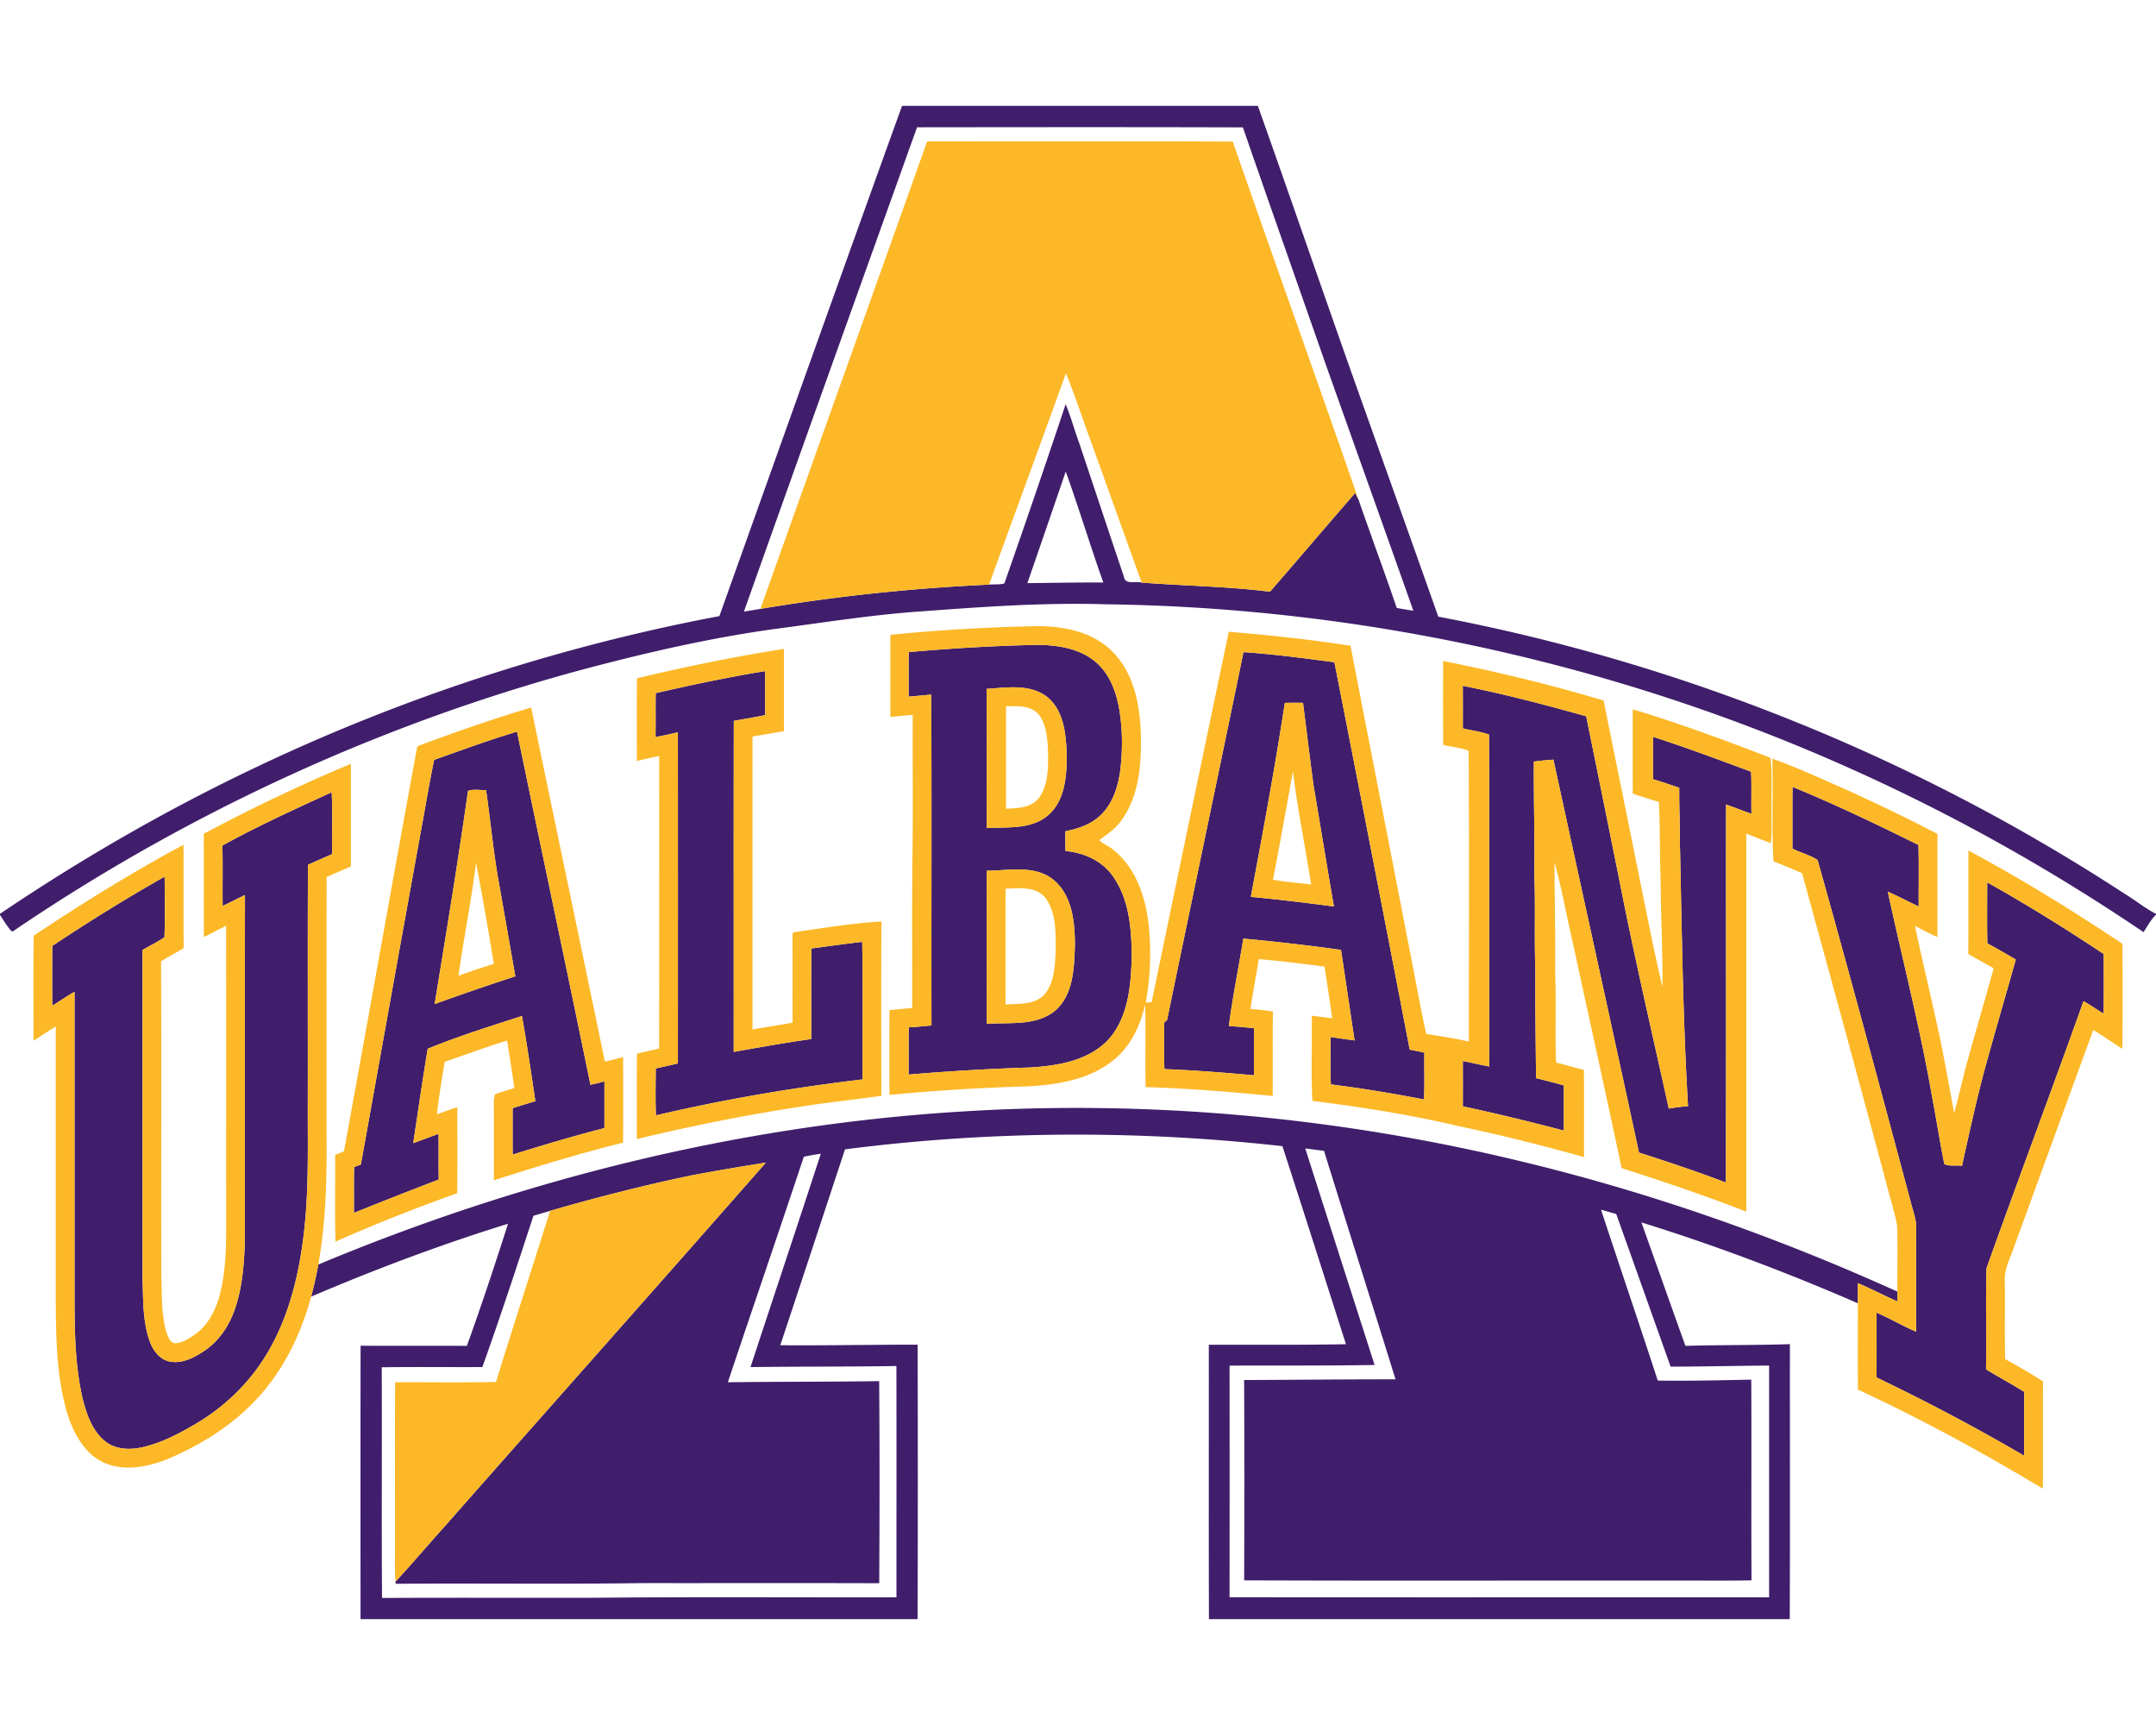 <svg xmlns="http://www.w3.org/2000/svg" xml:space="preserve" width="2000" height="1600"
     style="shape-rendering:geometricPrecision;text-rendering:geometricPrecision;image-rendering:optimizeQuality;fill-rule:evenodd;clip-rule:evenodd"><path d="M886.13 1031.36c175.39-11.64 352.42 4.28 523.26 45.44 120.51 28.83 237.85 70.14 350.71 121.21a689 689 0 0 0-.06 9.1c-12.29-5.47-24.23-11.68-36.6-16.99-.03 6.23-.03 12.48-.01 18.72-65.57-28.48-132.52-53.82-200.8-75.01 13.66 38.16 27.14 76.37 40.85 114.51 32.31-.93 64.61-.51 96.92-1.59-.08 85.01.18 170.03-.14 255.04h-538.79c-.27-84.82-.04-169.65-.12-254.47 42.41-.1 84.82.3 127.21-.51-19.55-61.26-39.1-122.5-58.91-183.69-134.75-15.09-271.29-14.35-405.79 2.94-19.98 60.58-39.91 121.19-60.04 181.71 42.48.36 84.93-.58 127.41-.53.23 84.84.25 169.69-.02 254.55H334.45c-.02-84.52-.08-169.03.04-253.57 32.87.12 65.74-.07 98.61.12 13.54-37.48 26.02-75.32 38.17-113.27-62.05 19.21-122.92 42.11-182.65 67.6 2.67-9.82 4.83-19.75 6.66-29.76 187.6-78.52 387.71-128.41 590.85-141.55zM206.28 784.29c32.91-18.17 67.21-33.79 101.4-49.41.96 19.08.13 38.22.43 57.31-7.51 3.26-14.96 6.64-22.45 9.92-.33 72.68-.05 145.36-.15 218.04-.22 40.11 1.17 80.38-3.27 120.34-4.14 37.95-12.78 76.12-31.5 109.73-15.8 28.69-39.58 52.66-67.6 69.5-16.05 9.59-32.89 18.53-51.25 22.71-11.61 2.58-24.98 2.14-34.54-5.76-12.4-10.14-17.48-26.17-21.13-41.18-6.3-28.57-6.94-58.01-7.09-87.15.01-96.13-.02-192.25.01-288.4-7.11 3.88-13.64 8.7-20.6 12.87-.21-18.49-.09-36.97-.05-55.44 34.01-22.56 68.67-44.18 104.23-64.24.11 18.74.56 37.54-.19 56.26-6.51 4.4-13.62 7.81-20.36 11.85.02 101.49-.02 202.98.02 304.46.74 19.63.02 39.89 6.78 58.65 3.06 8.52 9.48 17.06 18.94 18.62 11.5 1.98 22.45-3.85 31.69-10.06 13.43-8.96 22.76-22.96 28.05-38.03 7.32-20.77 8.86-43.01 9.5-64.87.09-106.6-.06-213.23.09-319.83-6.94 3.29-13.75 6.85-20.69 10.1-.27-18.66.24-37.33-.27-55.99zm1456.56-54.43c39.68 16.27 78.35 34.86 116.79 53.88.54 19.03.11 38.05.22 57.07-9.56-4.55-18.95-9.5-28.65-13.74 13.71 63.49 30.01 126.42 41.11 190.43 3.95 20.66 7.16 41.48 11.27 62.11 4.47 2.54 11.12.82 16.44 1.78 6.49-29.35 12.87-58.72 20.58-87.77 9.45-34.62 19.61-69.07 29.34-103.61-8.73-5.14-17.5-10.22-26.4-15.01-.34-18.86-.19-37.71-.1-56.56 36.9 20.66 72.82 43.03 108.04 66.4.09 18.45.21 36.89-.08 55.33-6.32-3.67-12.21-8.07-18.66-11.5-29.54 82.75-60.45 165.01-90.01 247.72-.79 31.21.06 62.48-.4 93.71 11.69 7.12 23.73 13.66 35.4 20.85-.06 19.78 0 39.55-.04 59.32-44.56-26.17-90.33-50.25-136.9-72.64.06-20.02.02-40.04.02-60.08 12.49 5.31 24.14 12.38 36.69 17.6.07-31.52-.08-63.01.07-94.53.53-9.12-3.19-17.65-5.25-26.36-28.33-105.6-56.59-211.29-86.24-316.52-7.08-4.74-15.73-6.79-23.35-10.61.07-19.1-.11-38.19.11-57.27zm-305.91-93.74c38.57 7.61 76.64 17.63 114.47 28.23 10.14 49.61 20.13 99.26 30.16 148.9 13.98 71.98 30.71 143.38 46.47 214.99 5.93-1 11.88-1.73 17.88-2.28-4.89-81.46-5.7-163.12-7.58-244.68.09-16.88-.72-33.72-.57-50.59-8.09-2.75-16.16-5.52-24.34-7.98-.04-13.11-.06-26.23.01-39.32 30.62 9.95 60.78 21.18 90.94 32.4.65 13 .03 26 .37 39.02-7.96-2.66-15.67-5.91-23.59-8.58-.11 116.86.15 233.73-.15 350.61-26.57-10.1-53.53-19.12-80.6-27.79-26.18-121.54-53.02-242.93-79.35-364.44-6.09.38-12.15.96-18.17 1.82-.23 34.98.85 69.94.43 104.92 1.15 29.46-.17 58.94.96 88.41-.26 33.43.38 66.84.62 100.28 8.62 2.07 17.2 4.33 25.74 6.71-.04 13.97 0 27.93-.02 41.89-31.06-8.15-62.25-15.75-93.64-22.47.06-14 .06-27.98 0-41.96 8.22 1.43 16.31 3.52 24.54 5.01-.21-102.62.22-205.23-.23-307.83-7.77-2.97-16.26-3.74-24.31-5.81.04-13.15.08-26.3-.04-39.46zm-748.65 6.8c33.62-7.74 67.41-14.87 101.47-20.42.13 13.59-.08 27.17.13 40.77-9.67 2-19.44 3.6-29.17 5.37-.2 102.33-.03 204.68-.09 307.02 23.95-4.22 47.87-8.55 71.95-11.9.13-27.99-.19-56.01.17-84.02 15.69-2.13 31.38-4.27 47.11-6.14.56 42.54.11 85.08.23 127.6-64.41 7.66-128.47 18.52-191.61 33.36-.57-14.5-.29-29.05-.15-43.55 6.84-1.47 13.69-3.05 20.52-4.59.04-102.39.08-204.78-.02-307.17-6.88 1.54-13.75 3.2-20.71 4.33.19-13.57-.06-27.12.17-40.66zM836.76 98.21h330.09c28.47 80.19 56.24 160.66 84.55 240.91 27.57 77.63 55.37 155.16 82.83 232.85 226.34 42.95 443.87 131.06 636.7 257.04 9.86 5.95 18.84 13.38 29.07 18.65v.81c-4.91 4.53-7.83 10.68-11.59 16.1-82.97-56.16-170.5-105.64-261.71-147.11-219.55-100.13-460.06-153.87-701.32-156.97-56.46-1.73-112.87 2.28-169.14 6.47-42.32 2.81-84.24 9.26-126.21 14.94-65.97 8.37-130.9 23.37-195.04 40.6-185.39 50.61-362.2 132.29-521.26 240.13-1.69 1.68-3.16 1.55-4.38-.39-3.44-4.29-6.36-8.99-9.35-13.6v-1.04c74.04-49.99 151.55-94.84 232.14-133.39 138.04-66.23 284.74-114.36 435.18-142.75 56.35-157.8 112.53-315.66 169.44-473.25zm13.93 19.85C797.05 267.77 743.27 417.42 690.1 567.28c5.08-.83 10.18-1.65 15.26-2.52 70.18-11.8 141.08-19.25 212.16-22.5 4.61-.51 10.06.3 14.2-1.17 19.34-55.24 38.35-110.61 56.8-166.13 4.91 11.51 8.04 23.69 12.42 35.43 13.91 41.46 27.64 82.99 41.64 124.44 1.09 7.92 11 3.97 16.44 5.51 39.66 3.12 79.55 3.5 119.06 8.5 26.47-30.42 52.55-61.18 79.04-91.59 1.02 2.05 2.07 4.12 3.14 6.19 11.52 33.59 24.01 66.83 35.41 100.46 5.12.95 10.28 1.78 15.43 2.59-27.26-77.1-54.88-154.09-82.22-231.17-25.29-72.4-50.85-144.71-75.92-217.18-100.75-.32-201.52-.19-302.27-.08zm137.93 319.32c-11.78 34.53-23.67 69.02-35.58 103.49 23.48-.21 46.96-.74 70.46-.55-12.14-34.13-22.62-68.86-34.88-102.94zM842.95 604.85c39.4-3.51 78.93-5.83 118.48-6.69 18.65 0 38.63 2.86 53.68 14.79 13.38 10.61 19.98 27.31 22.95 43.66 3.31 19.27 3.48 39.03 1.09 58.41-2.16 15.38-7.28 31.43-19.22 42.05-8.75 7.88-20.21 11.77-31.59 13.9-.15 6.13-.15 12.27.09 18.4 16.78 1.45 33.49 8.81 43.5 22.77 15.48 21.29 17.67 48.84 17.93 74.33-.7 26.98-2.9 56.92-21.84 77.97-18.44 19.49-46.66 24.05-72.22 25.68-37.68 1.19-75.35 3.37-112.9 6.59.05-14.6-.12-29.2.09-43.8 7.04-.42 14.08-1.06 21.09-1.75-.18-102.32.27-204.63-.22-306.94-6.98.73-13.98 1.33-20.96 1.97.04-13.77-.08-27.56.05-41.34zm72.21 34.13c.44 43.05 0 86.1.21 129.13 18.78-1.2 40.02 1.51 55.81-11.03 16.2-12.94 18.28-35.52 18.42-54.8-.59-19.01-1.81-40.98-16.84-54.68-15.85-13.71-38.42-9.9-57.6-8.62zm.19 168.64c-.02 47.34-.05 94.68.02 142.03 21.54-1.54 46.47 2.39 64.18-12.85 16.29-15.05 16.86-39.11 17.57-59.74.02-21.35-2.24-46.13-19.7-60.88-17.55-14.24-41.37-8.65-62.07-8.56zm238.14-202.73c28.22 1.86 56.31 5.65 84.37 9.37 23.53 119.7 46.81 239.46 69.84 359.27 4.51.96 9.05 1.86 13.6 2.82-.26 14.49.39 28.99-.38 43.46-28.61-5.57-57.4-10.31-86.34-13.98-.73-14.64-.19-29.31-.3-43.95 7.41 1.11 14.85 2.17 22.28 3.16-4.22-27.98-8.34-55.99-12.57-83.97-30.14-4.19-60.36-7.73-90.65-10.46-4.33 27.04-9.9 53.91-13.4 81.06 7.77.54 15.55 1.16 23.28 2.07-.02 14.54.05 29.08-.04 43.65-27.64-2.51-55.3-4.67-83.03-5.76-.39-14.36-.13-28.71-.15-43.07.66-.62 1.98-1.9 2.65-2.52 23.45-113.75 47.49-227.38 70.84-341.15zm38.38 47.04c-9.23 60.21-20.35 120.09-31.57 179.94 25.76 2.39 51.44 5.55 77.1 8.92-6.51-37.61-12.62-75.28-19-112.91-3.38-25.32-6.45-50.66-9.69-76.01-5.62-.05-11.23-.04-16.84.06zM402.73 704.8c25.53-9 50.93-18.44 76.87-26.15 22.53 109.2 45.71 218.26 68.1 327.5 4.34-.94 8.71-1.9 13-3.12-.04 14.43.02 28.88-.04 43.31-28.6 7.4-56.92 15.79-85.08 24.59-.08-14.37-.08-28.73 0-43.1 7.02-2.13 14-4.42 21.05-6.42-3.93-26.38-7.77-52.79-12.45-79.04-29.32 9.54-58.93 18.65-87.42 30.41-4.87 29.08-9.01 58.34-13.43 87.52 7.86-2.74 15.6-5.85 23.48-8.56.21 14.11-.13 28.24.21 42.35a4460.325 4460.325 0 0 0-78.74 30.93c.15-14.18-.19-28.35.22-42.52 2.07-.79 4.16-1.58 6.25-2.35 18.36-102.22 36.65-204.44 55.22-306.62 4.29-22.9 7.98-45.93 12.76-68.73zm31.4 28.82c-9.33 66.04-20.19 131.87-30.95 197.71 24.8-9 49.76-17.56 74.84-25.76-4.79-27.6-9.67-55.2-14.52-82.8-5.59-29.81-8.28-60.04-12.63-90.03-5.49.43-11.64-1.15-16.74.88zm776.69 331.61c21.37 66.98 42.86 133.91 64.31 200.85-44.84.71-89.69.47-134.53.58.08 71.61.06 143.22 0 214.83 166.83.17 333.68.04 500.51.05v-214.92c-30.46.17-60.9.98-91.36.98-16.86-47.17-33.59-94.39-50.46-141.56-4.71-1.35-9.41-2.73-14.12-3.99 17.43 52.87 35.38 105.57 52.65 158.48 28.9.41 57.82-.25 86.72-.89.35 62.07-.14 124.14.24 186.21-24.82.44-49.65.08-74.47.19-132.06-.13-264.12.28-396.18-.21.23-61.93.26-123.87-.02-185.81 46.81-.17 93.64-.7 140.45-.64-21.94-70.71-44.42-141.26-66.36-211.97-5.79-.71-11.59-1.45-17.38-2.18zm-465.16 7.66c-23.18 69.84-47.15 139.42-70.48 209.2 46.78-.6 93.59-.32 140.38-1.04.47 62.47.38 124.97.06 187.45-73.04-.24-146.1-.03-219.14-.11-76.48 1.09-152.98.04-229.46.62-.04-.51-.11-1.5-.15-1.99 15.59-16.8 30.4-34.3 45.72-51.36 99.21-112.48 198.89-224.56 297.83-337.26-23.06 3.58-46.09 7.55-69.03 11.82-44.12 9.23-87.82 20.37-131.12 32.9-5.13 1.53-10.29 3.03-15.43 4.56-15.37 46.92-30.72 93.85-47.39 140.32-31.12.17-62.24-.25-93.34.2.34 71.33-.26 142.66.28 213.97 64.37-.32 128.73-.04 193.1-.14 94.69-.96 189.41-.26 284.12-.47-.04-71.51.09-143.03-.06-214.52-45.11.71-90.23.41-135.33.98 21.64-66.01 43.71-131.86 65.21-197.92-5.29.81-10.56 1.68-15.77 2.79z" style="fill:#401e6b;fill-rule:nonzero"/>
    <path d="M915.35 807.62c20.7-.09 44.52-5.68 62.07 8.56 17.46 14.75 19.72 39.53 19.7 60.88-.71 20.63-1.28 44.69-17.57 59.74-17.71 15.24-42.64 11.31-64.18 12.85-.07-47.35-.04-94.69-.02-142.03zm-273.96 282.6c22.94-4.27 45.97-8.24 69.03-11.82-98.94 112.7-198.62 224.78-297.83 337.26-15.32 17.06-30.13 34.56-45.72 51.36-.94-11.59-.27-23.24-.45-34.85.11-50.02-.23-100.05.16-150.08 31.18-.11 62.38.43 93.53-.28 16.33-53.02 33.61-105.74 50.16-158.69 43.3-12.53 87-23.67 131.12-32.9zm218.63-959.01c94.52-.03 189.05-.3 283.55.13 38.56 110.82 78.26 221.25 116.69 332.1-1.07-2.07-2.12-4.14-3.14-6.19-26.49 30.41-52.57 61.17-79.04 91.59-39.51-5-79.4-5.38-119.06-8.5-14.92-41.51-29.84-83.03-44.74-124.54-8.62-23.14-16.2-46.69-25.46-69.59-23.51 65.44-47.69 130.63-71.3 196.05-71.08 3.25-141.98 10.7-212.16 22.5 51.52-144.53 103.24-288.99 154.66-433.55zm-34.06 457.61c45.63-4.57 91.44-7.2 137.3-8.05 24.66.11 51.32 5.7 69.1 24.08 19.74 20.06 25.14 49.47 25.95 76.56.56 27.04-1.47 56.26-17.69 79-5.3 7.94-13.32 13.21-20.83 18.78 3.07 3.82 8.62 5.19 12.33 8.58 21.43 16.63 30.59 44.08 33.45 70.16 2.35 23.95 1.75 48.28-2.75 71.97 1.38-.08 4.12-.23 5.48-.3 23.65-114.57 47.62-229.07 71.53-343.6 37.76 3.03 75.47 7.21 112.95 12.91 17.63 91.51 35.69 182.95 53.32 274.47 5.81 28.52 10.61 57.25 16.93 85.66 13.23 2.09 26.49 4.03 39.57 7.06-.08-89.88.41-179.78-.25-269.64-7.3-3.19-15.84-3.48-23.61-5.57-.13-25.92-.11-51.85-.02-77.79 50.14 9.99 99.91 21.99 148.88 36.68 9.79 49.09 19.93 98.1 29.71 147.19 8.09 39.51 15.6 79.14 24.84 118.38.3-34.07-1.62-68.14-1.75-102.24-.94-23.06-.25-46.19-1.6-69.23-8.11-2.53-16.2-5.05-24.22-7.79 0-26.08-.02-52.14 0-78.2 43.24 13.04 85.63 28.71 127.73 45.01 2 14.65.7 29.56 1.08 44.32-.42 11.61.6 23.26-.79 34.83-7.6-2.84-15.07-5.93-22.66-8.77-.01 116.86.04 233.7-.01 350.56-38.07-14.85-76.79-27.88-115.66-40.38-14.92-70.37-30.42-140.6-45.68-210.87-5.68-24.27-9.91-48.9-16.58-72.89.15 34.58.89 69.16.61 103.78 1.16 27.34-.23 54.71.86 82.07 8.62 2.16 17.14 4.69 25.78 6.79.37 26.96.09 53.93.15 80.91-37.9-10.61-76.05-20.29-114.56-28.32-45.27-10.74-91.33-18.08-137.48-23.78-1.21-26.32-.21-52.72-.51-79.06 6.32.79 12.62 1.6 18.96 2.37-2.35-15.99-4.64-31.99-7.18-47.94-20.3-2.52-40.57-5.27-60.96-6.87-2.45 15.43-5.4 30.78-7.75 46.23 6.98.53 13.96 1.18 20.88 2.37-.47 26.08.02 52.19-.26 78.29-39.19-3.82-78.46-7.04-117.84-8.2-.53-25.55.3-51.11-.43-76.64-4.22 18.91-12.83 37.54-27.81 50.3-22.11 19.03-52.32 24.04-80.55 25.62-43.03 1.19-85.98 3.88-128.84 7.94-.09-26.19-.13-52.4.02-78.59 7.02-.75 14.05-1.37 21.09-2.05.11-44.97-.24-89.95.17-134.92.7-45.61.08-91.25.32-136.86-6.92.51-13.83 1.13-20.72 1.86 0-25.38-.01-50.78 0-76.18zm16.99 16.03c-.13 13.78-.01 27.57-.05 41.34 6.98-.64 13.98-1.24 20.96-1.97.49 102.31.04 204.62.22 306.94-7.01.69-14.05 1.33-21.09 1.75-.21 14.6-.04 29.2-.09 43.8 37.55-3.22 75.22-5.4 112.9-6.59 25.56-1.63 53.78-6.19 72.22-25.68 18.94-21.05 21.14-50.99 21.84-77.97-.26-25.49-2.45-53.04-17.93-74.33-10.01-13.96-26.72-21.32-43.5-22.77-.24-6.13-.24-12.27-.09-18.4 11.38-2.13 22.84-6.02 31.59-13.9 11.94-10.62 17.06-26.67 19.22-42.05 2.39-19.38 2.22-39.14-1.09-58.41-2.97-16.35-9.57-33.05-22.95-43.66-15.05-11.93-35.03-14.79-53.68-14.79-39.55.86-79.08 3.18-118.48 6.69zm310.54.04c-23.35 113.77-47.39 227.4-70.84 341.15-.67.62-1.99 1.9-2.65 2.52.02 14.36-.24 28.71.15 43.07 27.73 1.09 55.39 3.25 83.03 5.76.09-14.57.02-29.11.04-43.65-7.73-.91-15.51-1.53-23.28-2.07 3.5-27.15 9.07-54.02 13.4-81.06 30.29 2.73 60.51 6.27 90.65 10.46 4.23 27.98 8.35 55.99 12.57 83.97-7.43-.99-14.87-2.05-22.28-3.16.11 14.64-.43 29.31.3 43.95 28.94 3.67 57.73 8.41 86.34 13.98.77-14.47.12-28.97.38-43.46-4.55-.96-9.09-1.86-13.6-2.82a87242.403 87242.403 0 0 0-69.84-359.27c-28.06-3.72-56.15-7.51-84.37-9.37zm203.44 31.23c.12 13.16.08 26.31.04 39.46 8.05 2.07 16.54 2.84 24.31 5.81.45 102.6.02 205.21.23 307.83-8.23-1.49-16.32-3.58-24.54-5.01.06 13.98.06 27.96 0 41.96 31.39 6.72 62.58 14.32 93.64 22.47.02-13.96-.02-27.92.02-41.89-8.54-2.38-17.12-4.64-25.74-6.71-.24-33.44-.88-66.85-.62-100.28-1.13-29.47.19-58.95-.96-88.41.42-34.98-.66-69.94-.43-104.92 6.02-.86 12.08-1.44 18.17-1.82 26.33 121.51 53.17 242.9 79.35 364.44 27.07 8.67 54.03 17.69 80.6 27.79.3-116.88.04-233.75.15-350.61 7.92 2.67 15.63 5.92 23.59 8.58-.34-13.02.28-26.02-.37-39.02-30.16-11.22-60.32-22.45-90.94-32.4-.07 13.09-.05 26.21-.01 39.32 8.18 2.46 16.25 5.23 24.34 7.98-.15 16.87.66 33.71.57 50.59 1.88 81.56 2.69 163.22 7.58 244.68-6 .55-11.95 1.28-17.88 2.28-15.76-71.61-32.49-143.01-46.47-214.99-10.03-49.64-20.02-99.29-30.16-148.9-37.83-10.6-75.9-20.62-114.47-28.23zm-766.05-6.99c45.06-10.75 90.49-20.08 136.27-27.25.11 25.42-.02 50.84.06 76.24-9.69 1.84-19.46 3.33-29.17 5.08-.03 90.55-.02 181.11-.02 271.65 12.4-2.17 24.84-4.01 37.22-6.29-.17-25.66.06-51.33-.11-76.99.45-2.35-1.3-7.02 2.5-7.07 26.6-3.77 53.23-8.28 80.06-9.77-.36 53.89-.23 107.77-.06 161.64-24.12 3.61-48.45 5.85-72.55 9.76-51.85 7.76-103.31 18.12-154.3 30.39.04-26.43-.11-52.85.08-79.27 6.86-1.5 13.69-3.16 20.54-4.68.19-90.46 0-180.92.1-271.4-6.95 1.39-13.83 3.06-20.7 4.76 0-25.61-.13-51.2.08-76.8zm17.4 13.79c-.23 13.54.02 27.09-.17 40.66 6.96-1.13 13.83-2.79 20.71-4.33.1 102.39.06 204.78.02 307.17-6.83 1.54-13.68 3.12-20.52 4.59-.14 14.5-.42 29.05.15 43.55 63.14-14.84 127.2-25.7 191.61-33.36-.12-42.52.33-85.06-.23-127.6-15.73 1.87-31.42 4.01-47.11 6.14-.36 28.01-.04 56.03-.17 84.02-24.08 3.35-48 7.68-71.95 11.9.06-102.34-.11-204.69.09-307.02 9.73-1.77 19.5-3.37 29.17-5.37-.21-13.6 0-27.18-.13-40.77-34.06 5.55-67.85 12.68-101.47 20.42zm306.88-3.94c19.18-1.28 41.75-5.09 57.6 8.62 15.03 13.7 16.25 35.67 16.84 54.68-.14 19.28-2.22 41.86-18.42 54.8-15.79 12.54-37.03 9.83-55.81 11.03-.21-43.03.23-86.08-.21-129.13zm18.05 16.17v94.93c10.65-.41 23.31-.65 30.46-9.95 8.88-11.83 8.54-27.64 8.6-41.75-.57-12.21-1-25.75-8.85-35.82-7.52-8.54-19.9-7.58-30.21-7.41zm258.66-3.22c5.61-.1 11.22-.11 16.84-.06 3.24 25.35 6.31 50.69 9.69 76.01 6.38 37.63 12.49 75.3 19 112.91-25.66-3.37-51.34-6.53-77.1-8.92 11.22-59.85 22.34-119.73 31.57-179.94zm7.53 63.52c-6.12 33.53-12.06 67.07-18.55 100.52 11.7 2.13 23.59 3.01 35.41 4.35-5.42-34.98-12.65-69.71-16.86-104.87zm-807.1-25.23c33.17-12.21 66.53-23.97 100.44-33.94 22.63 109.48 45.7 218.87 68.35 328.33 5.68-1.19 11.29-2.61 16.92-4.08.13 26.43.15 52.89-.02 79.32-40.4 10.09-80.25 22.2-119.87 34.94.02-24.85.05-49.73-.04-74.58l.85-5.08c5.93-2.35 12.11-3.95 18.17-5.99-1.99-14.67-4.42-29.29-6.73-43.93-19.53 5.91-38.59 13.15-57.91 19.66-2.53 16.24-5.42 32.44-7.17 48.79 6.26-2.33 12.51-4.69 18.89-6.74.13 26.63.24 53.25-.06 79.87-38.17 13.51-75.84 28.51-112.91 44.84-.69-26.78-.13-53.59-.28-80.38 2.69-1.11 5.4-2.22 8.13-3.29 22.77-124.38 44.7-248.94 67.58-373.3-.04-3.09 3.56-3.33 5.66-4.44zm10.43 14.58c-4.78 22.8-8.47 45.83-12.76 68.73-18.57 102.18-36.86 204.4-55.22 306.62-2.09.77-4.18 1.56-6.25 2.35-.41 14.17-.07 28.34-.22 42.52 26.15-10.55 52.4-20.88 78.74-30.93-.34-14.11 0-28.24-.21-42.35-7.88 2.71-15.62 5.82-23.48 8.56 4.42-29.18 8.56-58.44 13.43-87.52 28.49-11.76 58.1-20.87 87.42-30.41 4.68 26.25 8.52 52.66 12.45 79.04-7.05 2-14.03 4.29-21.05 6.42-.08 14.37-.08 28.73 0 43.1 28.16-8.8 56.48-17.19 85.08-24.59.06-14.43 0-28.88.04-43.31-4.29 1.22-8.66 2.18-13 3.12-22.39-109.24-45.57-218.3-68.1-327.5-25.94 7.71-51.34 17.15-76.87 26.15zm1241.3-1.07c23.23 8.12 45.57 18.64 68.09 28.5 28.77 12.96 57.14 26.75 85.15 41.24-.03 31.91.06 63.82-.03 95.75-7.04-3.29-13.98-6.79-20.87-10.39 7.32 34.47 15.63 68.72 23.05 103.15 4.8 23.4 9.07 46.92 13.26 70.44 4.72-16.3 8.09-32.95 12.68-49.3 7.91-28.37 16.24-56.63 24.05-85.04-7.87-4.36-15.77-8.67-23.52-13.23.17-31.98 0-63.98.09-95.97 49.09 26.32 96.52 55.64 142.88 86.53.15 32.46.21 64.91-.03 97.37-9.17-5.55-17.77-12.01-27-17.41-24.59 66.87-48.87 133.85-73.38 200.76-3.27 10.36-9.3 20.26-8.69 31.47.28 24.33-.23 48.66.28 72.98a570.07 570.07 0 0 1 35.18 20.76c-.32 33.15.08 66.3-.2 99.45-55.6-33.45-112.63-64.55-171.5-91.87-.23-26.7-.04-53.4-.09-80.08-.02-6.24-.02-12.49.01-18.72 12.37 5.31 24.31 11.52 36.6 16.99 0-3.04.02-6.07.06-9.1-.17-20.36.41-40.76-.23-61.08-2.62-14.35-7.36-28.22-10.82-42.37-25.36-94.99-51.38-189.8-77.35-284.63-8.78-3.83-17.61-7.56-26.54-10.98-1.96-31.73 0-63.48-1.13-95.22zm18.81 26.13c-.22 19.08-.04 38.17-.11 57.27 7.62 3.82 16.27 5.87 23.35 10.61 29.65 105.23 57.91 210.92 86.24 316.52 2.06 8.71 5.78 17.24 5.25 26.36-.15 31.52 0 63.01-.07 94.53-12.55-5.22-24.2-12.29-36.69-17.6 0 20.04.04 40.06-.02 60.08 46.57 22.39 92.34 46.47 136.9 72.64.04-19.77-.02-39.54.04-59.32-11.67-7.19-23.71-13.73-35.4-20.85.46-31.23-.39-62.5.4-93.71 29.56-82.71 60.47-164.97 90.01-247.72 6.45 3.43 12.34 7.83 18.66 11.5.29-18.44.17-36.88.08-55.33-35.22-23.37-71.14-45.74-108.04-66.4-.09 18.85-.24 37.7.1 56.56 8.9 4.79 17.67 9.87 26.4 15.01-9.73 34.54-19.89 68.99-29.34 103.61-7.71 29.05-14.09 58.42-20.58 87.77-5.32-.96-11.97.76-16.44-1.78-4.11-20.63-7.32-41.45-11.27-62.11-11.1-64.01-27.4-126.94-41.11-190.43 9.7 4.24 19.09 9.19 28.65 13.74-.11-19.02.32-38.04-.22-57.07-38.44-19.02-77.11-37.61-116.79-53.88zm-1473.79 43.5c44.42-23.75 89.95-45.44 136.43-64.87.05 31.7 0 63.42.01 95.12-7.49 3.29-14.99 6.57-22.5 9.82-.19 80.17-.02 160.36-.07 240.53.34 39.76-.62 79.74-7.64 118.95-1.83 10.01-3.99 19.94-6.66 29.76-9.45 34.88-25.7 68.49-50.58 95.04-22.57 24.36-51.36 42.27-81.77 55.29-18.75 7.56-40.8 12.23-60 3.6-18.11-8.32-28.01-27.23-33.79-45.37-9.95-33.3-10.51-68.44-10.76-102.91.04-85.42 0-170.82.02-256.22-6.98 4.23-13.73 8.86-20.64 13.24-.06-32.47-.21-64.94.09-97.42 45.14-30.05 91.24-58.74 139.03-84.38.18 31.98-.1 63.97.13 95.95-6.98 4.05-14.08 7.9-20.94 12.19.43 97.37-.02 194.72.22 292.08.68 17.46-.13 35.34 4.82 52.31 1.45 3.76 2.99 8.73 7.39 9.86 7.4-.15 13.79-4.54 19.63-8.64 12.49-9.18 19.49-23.91 23.01-38.66 6.32-26.36 5.23-53.7 5.3-80.6-.03-86.44.08-172.89-.05-259.33-6.91 3.41-13.74 6.96-20.6 10.46-.12-31.93.03-63.87-.08-95.8zm17.23 10.93c.51 18.66 0 37.33.27 55.99 6.94-3.25 13.75-6.81 20.69-10.1-.15 106.6 0 213.23-.09 319.83-.64 21.86-2.18 44.1-9.5 64.87-5.29 15.07-14.62 29.07-28.05 38.03-9.24 6.21-20.19 12.04-31.69 10.06-9.46-1.56-15.88-10.1-18.94-18.62-6.76-18.76-6.04-39.02-6.78-58.65-.04-101.48 0-202.97-.02-304.46 6.74-4.04 13.85-7.45 20.36-11.85.75-18.72.3-37.52.19-56.26-35.56 20.06-70.22 41.68-104.23 64.24-.04 18.47-.16 36.95.05 55.44 6.96-4.17 13.49-8.99 20.6-12.87-.03 96.15 0 192.27-.01 288.4.15 29.14.79 58.58 7.09 87.15 3.65 15.01 8.73 31.04 21.13 41.18 9.56 7.9 22.93 8.34 34.54 5.76 18.36-4.18 35.2-13.12 51.25-22.71 28.02-16.84 51.8-40.81 67.6-69.5 18.72-33.61 27.36-71.78 31.5-109.73 4.44-39.96 3.05-80.23 3.27-120.34.1-72.68-.18-145.36.15-218.04 7.49-3.28 14.94-6.66 22.45-9.92-.3-19.09.53-38.23-.43-57.31-34.19 15.62-68.49 31.24-101.4 49.41zm227.85-50.67c5.1-2.03 11.25-.45 16.74-.88 4.35 29.99 7.04 60.22 12.63 90.03 4.85 27.6 9.73 55.2 14.52 82.8-25.08 8.2-50.04 16.76-74.84 25.76 10.76-65.84 21.62-131.67 30.95-197.71zm7.45 66.55c-4.29 35.13-11.4 69.88-16.31 104.93 10.84-4.03 21.8-7.68 32.83-11.12-5.16-31.33-10.54-62.63-16.52-93.81zm491.2 24.12c-.06 35.8-.06 71.61 0 107.39 11.96-.77 25.83.51 35.31-8.39 9.92-10.87 10.42-26.66 11.2-40.56-.02-16.8.92-35.62-9.49-49.86-8.93-10.99-24.46-9.07-37.02-8.58z"
          style="fill:#fcb827;fill-rule:nonzero"/></svg>
